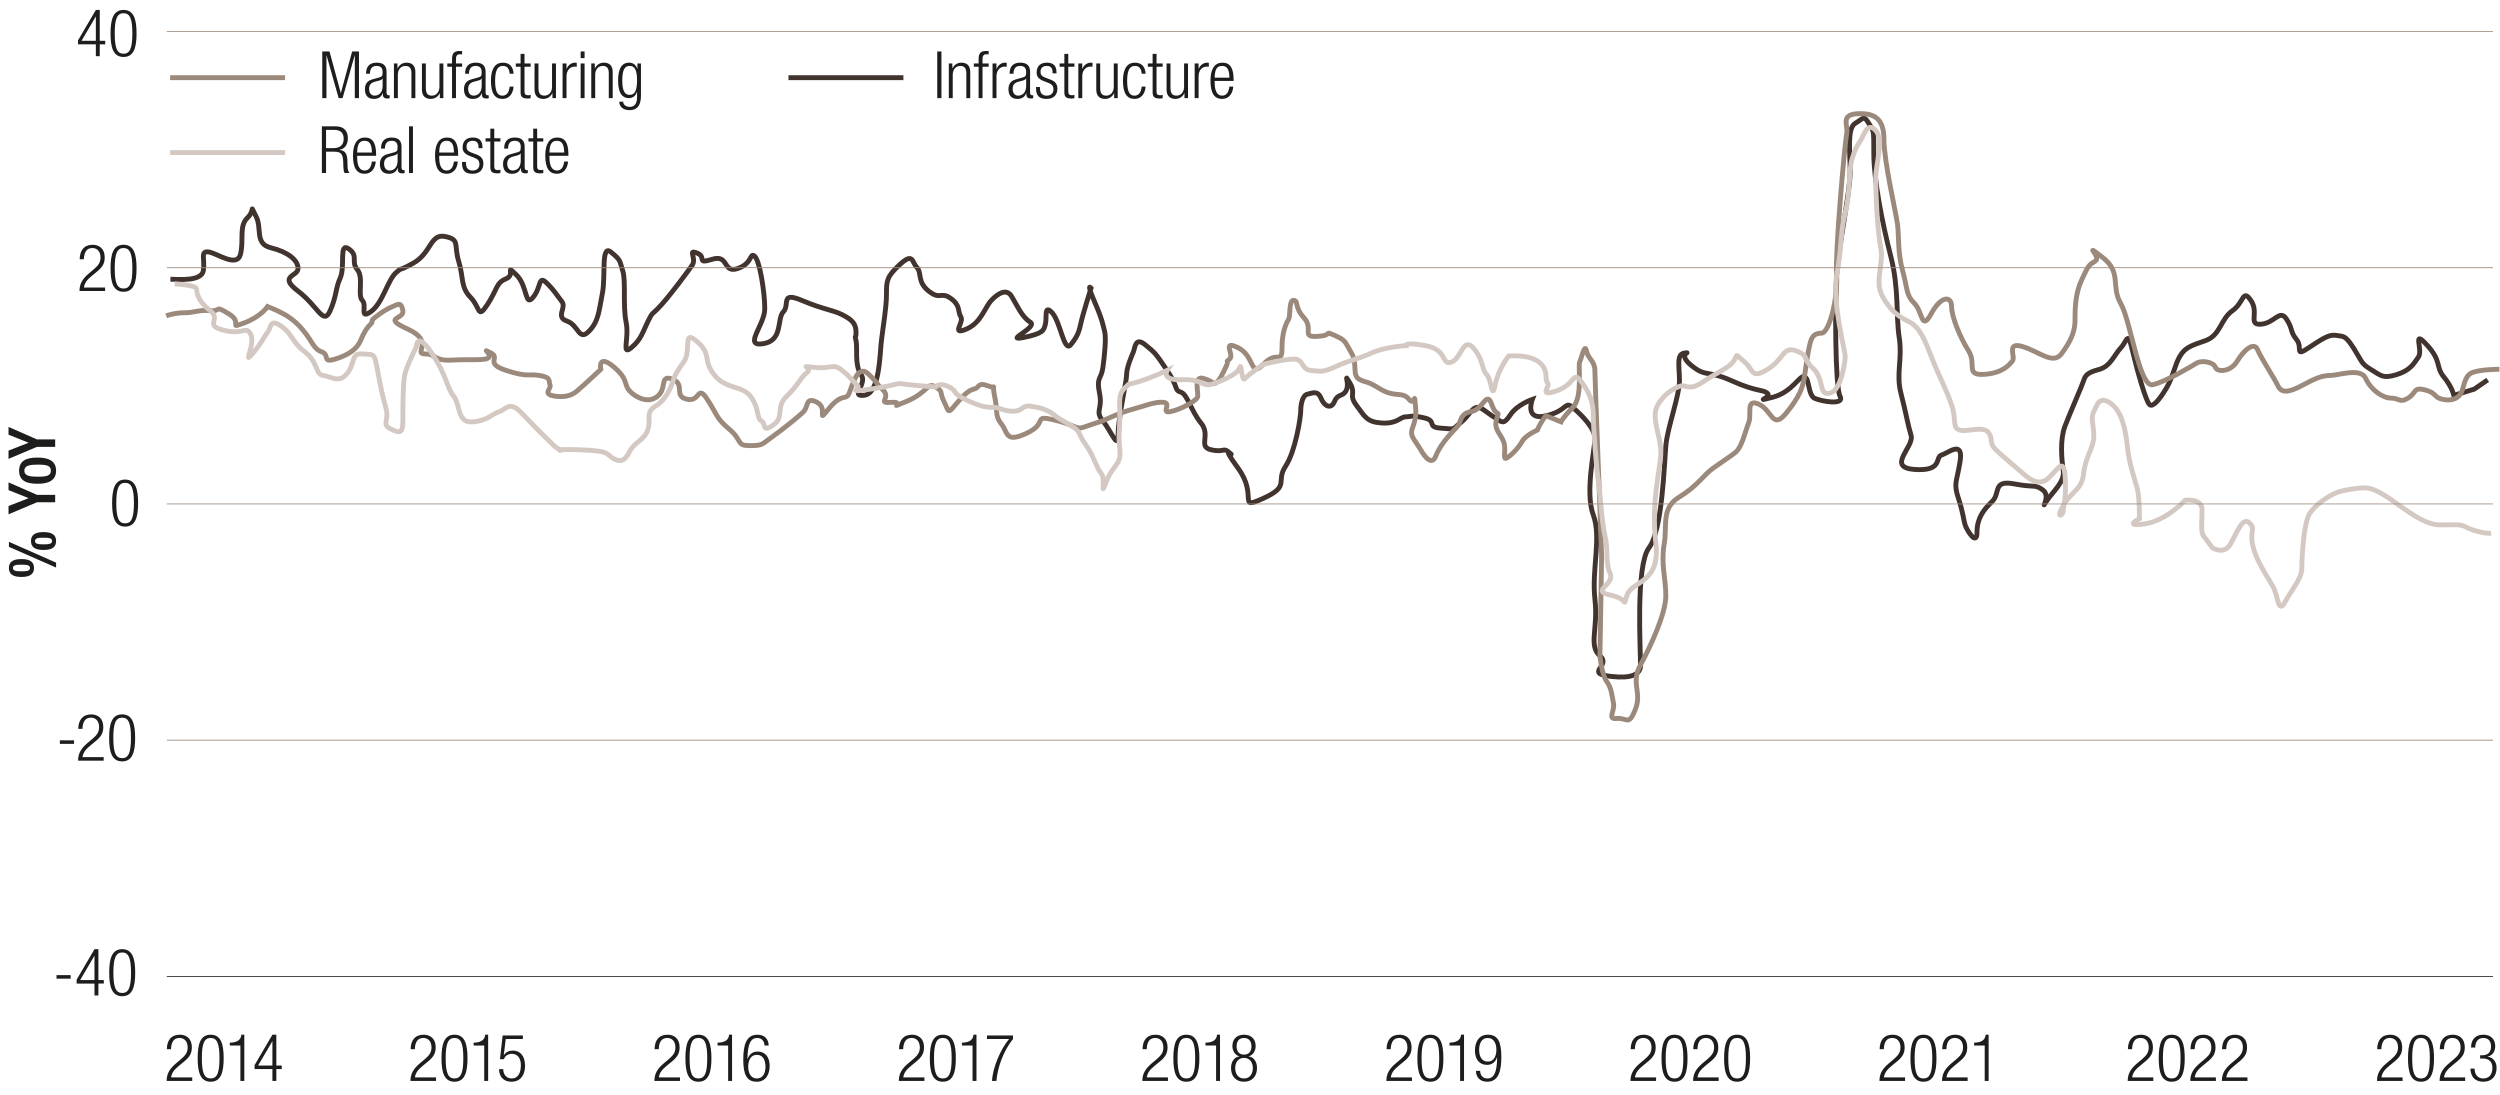 <svg xmlns="http://www.w3.org/2000/svg" id="Formated" viewBox="0 0 765.3 335.27"><defs><style>.cls-1{stroke:#9c8a7d;stroke-linejoin:round;stroke-width:.25px}.cls-1,.cls-3,.cls-4,.cls-5{fill:none}.cls-3{stroke:#41332e}.cls-3,.cls-4,.cls-5{stroke-miterlimit:10;stroke-width:1.5px}.cls-4{stroke:#d4c9c2}.cls-6{fill:#1d1d1b;stroke-width:0}.cls-5{stroke:#9b897c}</style></defs><g><path d="m2.73 165.86 14.44 6.38v1.5L2.73 167.4v-1.54Zm3.84 5.28c2.98 0 3.84 1.16 3.84 2.74s-.86 2.74-3.84 2.74-3.84-1.16-3.84-2.74.86-2.74 3.84-2.74Zm0 3.76c1.86 0 2.6-.2 2.6-1.02s-.74-1.02-2.6-1.02-2.6.2-2.6 1.02.74 1.02 2.6 1.02Zm6.76-12.02c2.98 0 3.84 1.16 3.84 2.74s-.86 2.74-3.84 2.74-3.84-1.16-3.84-2.74.86-2.74 3.84-2.74Zm0 3.76c1.86 0 2.6-.2 2.6-1.02s-.74-1.02-2.6-1.02-2.6.2-2.6 1.02.74 1.02 2.6 1.02ZM11.31 153.76l-8.7 3.68v-2.54l6.16-2.4-6.16-2.46v-2.38l8.7 3.82h5.58v2.28h-5.58ZM5.85 144.09c0-3.14 2.32-4.02 5.66-4.02s5.66 1.02 5.66 4.02-2.32 4-5.66 4-5.66-.88-5.66-4Zm9.72 0c0-1.58-1.32-1.86-4.06-1.86-2.38 0-4.06.28-4.06 1.86s1.68 1.84 4.06 1.84c2.74 0 4.06-.28 4.06-1.84ZM11.31 136.79l-8.7 3.68v-2.54l6.16-2.4-6.16-2.46v-2.38l8.7 3.82h5.58v2.28h-5.58Z" class="cls-6"/></g><g><path d="M286.91 15.76h1.28v14.28h-1.28V15.76ZM290.45 19.42h1.08v1.48h.04c.6-1.18 1.64-1.72 2.72-1.72 1.62 0 2.72.84 2.72 2.84v8.02h-1.2v-7.68c0-1.46-.6-2.18-1.82-2.18-1.4 0-2.34 1.08-2.34 2.72v7.14h-1.2V19.42ZM299.57 20.42h-1.46v-1h1.46v-1.26c0-1.46.3-2.56 2.32-2.56.36 0 .54.02.76.06v1c-.18-.04-.36-.06-.58-.06-.88 0-1.3.34-1.3 1.56v1.26h1.88v1h-1.88v9.62h-1.2v-9.62ZM303.84 19.42h1.2v1.66h.04c.46-1.18 1.44-1.9 2.68-1.9.14 0 .28.02.42.06v1.2c-.2-.04-.4-.06-.58-.06-1.32 0-2.56.96-2.56 3.02v6.64h-1.2V19.42ZM309.05 22.58c0-2.18 1.04-3.4 3.28-3.4s3 1.14 3 2.82v6.28c0 .6.2.88.62.88h.34v.88c-.22.08-.4.12-.56.12-.94 0-1.54-.22-1.54-1.32v-.36h-.04c-.48 1.4-1.56 1.8-2.74 1.8-1.86 0-2.7-1.16-2.7-3 0-1.4.64-2.52 2.14-2.94l2.26-.64c.84-.24 1.02-.44 1.02-1.68 0-1.36-.76-1.84-1.84-1.84-1.42 0-2.04.86-2.04 2.4h-1.2Zm5.08 1.46h-.04c-.12.36-.8.58-1.28.7l-1 .26c-1.2.32-1.82.94-1.82 2.2s.64 2.08 1.68 2.08c1.46 0 2.46-1.1 2.46-3v-2.24ZM319.37 24.76c-1.5-.58-2.04-1.46-2.04-2.52 0-2.18 1.36-3.06 3.16-3.06 2 0 2.92 1.02 2.92 2.96v.3h-1.2v-.3c0-1.38-.64-1.96-1.74-1.96-1.4 0-1.94.74-1.94 1.8 0 .74.24 1.32 1.44 1.78l1.74.66c1.44.54 1.98 1.54 1.98 2.7 0 1.82-1.04 3.16-3.28 3.16s-3.26-.9-3.26-3.3v-.34h1.2v.28c0 1.56.68 2.36 2.04 2.36 1.28 0 2.1-.72 2.1-1.9 0-.94-.38-1.54-1.44-1.96l-1.68-.66ZM325.82 20.42h-1.46v-1h1.46v-2.94h1.2v2.94h1.88v1h-1.88v7.62c0 .84.36 1.12 1.14 1.12.24 0 .48-.04.74-.12v1c-.14.08-.44.12-.84.12-1.62 0-2.24-.44-2.24-1.86v-7.88ZM330.1 19.42h1.2v1.66h.04c.46-1.18 1.44-1.9 2.68-1.9.14 0 .28.02.42.06v1.2c-.2-.04-.4-.06-.58-.06-1.32 0-2.56.96-2.56 3.02v6.64h-1.2V19.42ZM335.59 19.42h1.2v7.48c0 1.72.58 2.38 1.84 2.38 1.36 0 2.32-1.08 2.32-2.72v-7.14h1.2v10.62h-1.08v-1.48h-.04c-.6 1.18-1.64 1.72-2.72 1.72-1.62 0-2.72-.84-2.72-2.84v-8.02ZM350.7 26.52c-.18 2.26-1.42 3.76-3.38 3.76-2.24 0-3.56-1.56-3.56-5.56 0-3.68 1.32-5.54 3.66-5.54 2 0 3.16 1.22 3.28 3.4h-1.2c-.14-1.66-.8-2.4-2.08-2.4s-2.38.8-2.38 4.56c0 4 1.14 4.54 2.26 4.54 1.22 0 2-.9 2.2-2.76h1.2ZM352.84 20.42h-1.46v-1h1.46v-2.94h1.2v2.94h1.88v1h-1.88v7.62c0 .84.36 1.12 1.14 1.12.24 0 .48-.04.74-.12v1c-.14.08-.44.12-.84.12-1.62 0-2.24-.44-2.24-1.86v-7.88ZM357.11 19.42h1.2v7.48c0 1.72.58 2.38 1.84 2.38 1.36 0 2.32-1.08 2.32-2.72v-7.14h1.2v10.62h-1.08v-1.48h-.04c-.6 1.18-1.64 1.72-2.72 1.72-1.62 0-2.72-.84-2.72-2.84v-8.02ZM365.71 19.42h1.2v1.66h.04c.46-1.18 1.44-1.9 2.68-1.9.14 0 .28.02.42.06v1.2c-.2-.04-.4-.06-.58-.06-1.32 0-2.56.96-2.56 3.02v6.64h-1.2V19.42ZM377.53 26.52c-.18 2.26-1.42 3.76-3.42 3.76-2.24 0-3.56-1.56-3.56-5.56 0-3.68 1.32-5.54 3.66-5.54s3.42 1.62 3.42 5.16v.44h-5.8v.5c0 3.06 1.08 4 2.26 4 1.26 0 2.04-.9 2.24-2.76h1.2Zm-1.18-2.74c-.04-2.64-.78-3.6-2.26-3.6s-2.22.96-2.26 3.6h4.52Z" class="cls-6"/></g><g><path d="M51.07 321.18c.04-2.74 1.34-4.44 4-4.44 1.92 0 3.66 1.14 3.66 3.84 0 1.72-.52 2.86-2.34 4.36l-1.54 1.26c-1.48 1.22-2.26 2.14-2.48 3.62h6.48v1.08h-7.84c0-2.34 1.06-3.86 2.96-5.46l1.52-1.28c1.42-1.2 1.96-2.16 1.96-3.52 0-1.88-1.04-2.9-2.5-2.9-1.62 0-2.52 1.08-2.6 3.44h-1.28ZM64.49 316.74c3.22 0 3.98 3.02 3.98 7.2s-.76 7.2-3.98 7.2-3.98-3.02-3.98-7.2.76-7.2 3.98-7.2Zm0 13.4c1.94 0 2.7-1.66 2.7-6.2s-.76-6.2-2.7-6.2-2.7 1.66-2.7 6.2.76 6.2 2.7 6.2ZM73.59 320.06h-3.24v-.88c2.38-.02 3.44-.96 3.52-2.44h.92v14.16h-1.2v-10.84ZM83.39 327.26h-5.46v-1.2l5.46-9.32h1.2v9.44h1.66v1.08h-1.66v3.64h-1.2v-3.64Zm0-1.08v-7.4h-.04l-4.34 7.4h4.38Z" class="cls-6"/></g><g><path d="M125.71 321.18c.04-2.74 1.34-4.44 4-4.44 1.92 0 3.66 1.14 3.66 3.84 0 1.72-.52 2.86-2.34 4.36l-1.54 1.26c-1.48 1.22-2.26 2.14-2.48 3.62h6.48v1.08h-7.84c0-2.34 1.06-3.86 2.96-5.46l1.52-1.28c1.42-1.2 1.96-2.16 1.96-3.52 0-1.88-1.04-2.9-2.5-2.9-1.62 0-2.52 1.08-2.6 3.44h-1.28ZM139.13 316.74c3.22 0 3.98 3.02 3.98 7.2s-.76 7.2-3.98 7.2-3.98-3.02-3.98-7.2.76-7.2 3.98-7.2Zm0 13.4c1.94 0 2.7-1.66 2.7-6.2s-.76-6.2-2.7-6.2-2.7 1.66-2.7 6.2.76 6.2 2.7 6.2ZM148.23 320.06h-3.24v-.88c2.38-.02 3.44-.96 3.52-2.44h.92v14.16h-1.2v-10.84ZM160.07 316.98v1.08h-5.24l-.62 4.94.04.04c.54-1.04 1.7-1.44 2.74-1.44 2.18 0 3.74 1.54 3.74 4.68 0 2.84-1.42 4.86-4.2 4.86-2.2 0-3.76-1.38-3.76-3.86h1.28c0 1.6.92 2.86 2.62 2.86s2.78-1.4 2.78-4.06c0-1.96-.86-3.48-2.76-3.48-1.06 0-2.04.5-2.44 1.64h-1.2l.82-7.26h6.2Z" class="cls-6"/></g><g><path d="M200.38 321.18c.04-2.74 1.34-4.44 4-4.44 1.92 0 3.66 1.14 3.66 3.84 0 1.72-.52 2.86-2.34 4.36l-1.54 1.26c-1.48 1.22-2.26 2.14-2.48 3.62h6.48v1.08h-7.84c0-2.34 1.06-3.86 2.96-5.46l1.52-1.28c1.42-1.2 1.96-2.16 1.96-3.52 0-1.88-1.04-2.9-2.5-2.9-1.62 0-2.52 1.08-2.6 3.44h-1.28ZM213.8 316.74c3.22 0 3.98 3.02 3.98 7.2s-.76 7.2-3.98 7.2-3.98-3.02-3.98-7.2.76-7.2 3.98-7.2Zm0 13.4c1.94 0 2.7-1.66 2.7-6.2s-.76-6.2-2.7-6.2-2.7 1.66-2.7 6.2.76 6.2 2.7 6.2ZM222.9 320.06h-3.24v-.88c2.38-.02 3.44-.96 3.52-2.44h.92v14.16h-1.2v-10.84ZM234.03 320.06c-.06-1.38-.84-2.32-2.24-2.32-1.96 0-2.92 1.76-2.98 6.44l.04.04c.46-1.46 1.54-2.32 3.04-2.32 2.46 0 3.72 1.8 3.72 4.4s-1.22 4.84-3.94 4.84c-3.2 0-4.14-2.36-4.14-6.82s.92-7.58 4.32-7.58c2.24 0 3.42 1.38 3.46 3.32h-1.28Zm-2.34 10.08c1.96 0 2.64-1.8 2.64-3.62s-.68-3.62-2.64-3.62-2.64 1.8-2.64 3.62.7 3.62 2.64 3.62Z" class="cls-6"/></g><g><path d="M275.2 321.18c.04-2.74 1.34-4.44 4-4.44 1.92 0 3.66 1.14 3.66 3.84 0 1.72-.52 2.86-2.34 4.36l-1.54 1.26c-1.48 1.22-2.26 2.14-2.48 3.62h6.48v1.08h-7.84c0-2.34 1.06-3.86 2.96-5.46l1.52-1.28c1.42-1.2 1.96-2.16 1.96-3.52 0-1.88-1.04-2.9-2.5-2.9-1.62 0-2.52 1.08-2.6 3.44h-1.28ZM288.62 316.74c3.22 0 3.98 3.02 3.98 7.2s-.76 7.2-3.98 7.2-3.98-3.02-3.98-7.2.76-7.2 3.98-7.2Zm0 13.4c1.94 0 2.7-1.66 2.7-6.2s-.76-6.2-2.7-6.2-2.7 1.66-2.7 6.2.76 6.2 2.7 6.2ZM297.72 320.06h-3.24v-.88c2.38-.02 3.44-.96 3.52-2.44h.92v14.16h-1.2v-10.84ZM302.14 316.98h7.96v1.08c-3.04 3.74-4.78 9-5.08 12.84h-1.36c.22-3.9 2.44-9.46 5.24-12.84h-6.76v-1.08Z" class="cls-6"/></g><g><path d="M349.75 321.18c.04-2.74 1.34-4.44 4-4.44 1.92 0 3.66 1.14 3.66 3.84 0 1.72-.52 2.86-2.34 4.36l-1.54 1.26c-1.48 1.22-2.26 2.14-2.48 3.62h6.48v1.08h-7.84c0-2.34 1.06-3.86 2.96-5.46l1.52-1.28c1.42-1.2 1.96-2.16 1.96-3.52 0-1.88-1.04-2.9-2.5-2.9-1.62 0-2.52 1.08-2.6 3.44h-1.28ZM363.17 316.74c3.22 0 3.98 3.02 3.98 7.2s-.76 7.2-3.98 7.2-3.98-3.02-3.98-7.2.76-7.2 3.98-7.2Zm0 13.4c1.94 0 2.7-1.66 2.7-6.2s-.76-6.2-2.7-6.2-2.7 1.66-2.7 6.2.76 6.2 2.7 6.2ZM372.27 320.06h-3.24v-.88c2.38-.02 3.44-.96 3.52-2.44h.92v14.16h-1.2v-10.84ZM379.4 323.4v-.04c-1.4-.36-2.14-1.78-2.14-3.12 0-2.32 1.5-3.5 3.56-3.5s3.56 1.18 3.56 3.5c0 1.34-.72 2.76-2.14 3.12v.04c1.74.18 2.56 1.84 2.56 3.5 0 2.68-1.6 4.24-3.98 4.24s-3.98-1.56-3.98-4.24c0-1.66.82-3.32 2.56-3.5Zm1.42 6.74c1.8 0 2.7-1.44 2.7-3.14s-.9-3.16-2.7-3.16-2.7 1.44-2.7 3.16.9 3.14 2.7 3.14Zm0-7.3c1.54 0 2.28-1.04 2.28-2.54s-.74-2.56-2.28-2.56-2.28 1.04-2.28 2.56.76 2.54 2.28 2.54Z" class="cls-6"/></g><g><path d="M424.45 321.18c.04-2.74 1.34-4.44 4-4.44 1.92 0 3.66 1.14 3.66 3.84 0 1.72-.52 2.86-2.34 4.36l-1.54 1.26c-1.48 1.22-2.26 2.14-2.48 3.62h6.48v1.08h-7.84c0-2.34 1.06-3.86 2.96-5.46l1.52-1.28c1.42-1.2 1.96-2.16 1.96-3.52 0-1.88-1.04-2.9-2.5-2.9-1.62 0-2.52 1.08-2.6 3.44h-1.28ZM437.87 316.74c3.22 0 3.98 3.02 3.98 7.2s-.76 7.2-3.98 7.2-3.98-3.02-3.98-7.2.76-7.2 3.98-7.2Zm0 13.4c1.94 0 2.7-1.66 2.7-6.2s-.76-6.2-2.7-6.2-2.7 1.66-2.7 6.2.76 6.2 2.7 6.2ZM446.97 320.06h-3.24v-.88c2.38-.02 3.44-.96 3.52-2.44h.92v14.16h-1.2v-10.84ZM453.09 327.82c.06 1.38.84 2.32 2.24 2.32 1.96 0 2.92-1.76 2.98-6.44l-.04-.04c-.46 1.46-1.54 2.32-3.04 2.32-2.46 0-3.72-1.8-3.72-4.4s1.22-4.84 3.94-4.84c3.2 0 4.14 2.36 4.14 6.82s-.92 7.58-4.32 7.58c-2.24 0-3.42-1.38-3.46-3.32h1.28Zm2.34-2.84c1.94 0 2.64-1.8 2.64-3.62s-.7-3.62-2.64-3.62-2.64 1.8-2.64 3.62.68 3.62 2.64 3.62Z" class="cls-6"/></g><g><path d="M499.18 321.18c.04-2.74 1.34-4.44 4-4.44 1.92 0 3.66 1.14 3.66 3.84 0 1.72-.52 2.86-2.34 4.36l-1.54 1.26c-1.48 1.22-2.26 2.14-2.48 3.62h6.48v1.08h-7.84c0-2.34 1.06-3.86 2.96-5.46l1.52-1.28c1.42-1.2 1.96-2.16 1.96-3.52 0-1.88-1.04-2.9-2.5-2.9-1.62 0-2.52 1.08-2.6 3.44h-1.28ZM512.6 316.74c3.22 0 3.98 3.02 3.98 7.2s-.76 7.2-3.98 7.2-3.98-3.02-3.98-7.2.76-7.2 3.98-7.2Zm0 13.4c1.94 0 2.7-1.66 2.7-6.2s-.76-6.2-2.7-6.2-2.7 1.66-2.7 6.2.76 6.2 2.7 6.2ZM518.34 321.18c.04-2.74 1.34-4.44 4-4.44 1.92 0 3.66 1.14 3.66 3.84 0 1.72-.52 2.86-2.34 4.36l-1.54 1.26c-1.48 1.22-2.26 2.14-2.48 3.62h6.48v1.08h-7.84c0-2.34 1.06-3.86 2.96-5.46l1.52-1.28c1.42-1.2 1.96-2.16 1.96-3.52 0-1.88-1.04-2.9-2.5-2.9-1.62 0-2.52 1.08-2.6 3.44h-1.28ZM531.76 316.74c3.22 0 3.98 3.02 3.98 7.2s-.76 7.2-3.98 7.2-3.98-3.02-3.98-7.2.76-7.2 3.98-7.2Zm0 13.4c1.94 0 2.7-1.66 2.7-6.2s-.76-6.2-2.7-6.2-2.7 1.66-2.7 6.2.76 6.2 2.7 6.2Z" class="cls-6"/></g><g><path d="M575.39 321.18c.04-2.74 1.34-4.44 4-4.44 1.92 0 3.66 1.14 3.66 3.84 0 1.72-.52 2.86-2.34 4.36l-1.54 1.26c-1.48 1.22-2.26 2.14-2.48 3.62h6.48v1.08h-7.84c0-2.34 1.06-3.86 2.96-5.46l1.52-1.28c1.42-1.2 1.96-2.16 1.96-3.52 0-1.88-1.04-2.9-2.5-2.9-1.62 0-2.52 1.08-2.6 3.44h-1.28ZM588.81 316.74c3.22 0 3.98 3.02 3.98 7.2s-.76 7.2-3.98 7.2-3.98-3.02-3.98-7.2.76-7.2 3.98-7.2Zm0 13.4c1.94 0 2.7-1.66 2.7-6.2s-.76-6.2-2.7-6.2-2.7 1.66-2.7 6.2.76 6.2 2.7 6.2ZM594.55 321.18c.04-2.74 1.34-4.44 4-4.44 1.92 0 3.66 1.14 3.66 3.84 0 1.72-.52 2.86-2.34 4.36l-1.54 1.26c-1.48 1.22-2.26 2.14-2.48 3.62h6.48v1.08h-7.84c0-2.34 1.06-3.86 2.96-5.46l1.52-1.28c1.42-1.2 1.96-2.16 1.96-3.52 0-1.88-1.04-2.9-2.5-2.9-1.62 0-2.52 1.08-2.6 3.44h-1.28ZM607.56 320.06h-3.24v-.88c2.38-.02 3.44-.96 3.52-2.44h.92v14.16h-1.2v-10.84Z" class="cls-6"/></g><g><path d="M651.39 321.18c.04-2.74 1.34-4.44 4-4.44 1.92 0 3.66 1.14 3.66 3.84 0 1.72-.52 2.86-2.34 4.36l-1.54 1.26c-1.48 1.22-2.26 2.14-2.48 3.62h6.48v1.08h-7.84c0-2.34 1.06-3.86 2.96-5.46l1.52-1.28c1.42-1.2 1.96-2.16 1.96-3.52 0-1.88-1.04-2.9-2.5-2.9-1.62 0-2.52 1.08-2.6 3.44h-1.28ZM664.81 316.74c3.22 0 3.98 3.02 3.98 7.2s-.76 7.2-3.98 7.2-3.98-3.02-3.98-7.2.76-7.2 3.98-7.2Zm0 13.4c1.94 0 2.7-1.66 2.7-6.2s-.76-6.2-2.7-6.2-2.7 1.66-2.7 6.2.76 6.2 2.7 6.2ZM670.55 321.18c.04-2.74 1.34-4.44 4-4.44 1.92 0 3.66 1.14 3.66 3.84 0 1.72-.52 2.86-2.34 4.36l-1.54 1.26c-1.48 1.22-2.26 2.14-2.48 3.62h6.48v1.08h-7.84c0-2.34 1.06-3.86 2.96-5.46l1.52-1.28c1.42-1.2 1.96-2.16 1.96-3.52 0-1.88-1.04-2.9-2.5-2.9-1.62 0-2.52 1.08-2.6 3.44h-1.28ZM680.21 321.18c.04-2.74 1.34-4.44 4-4.44 1.92 0 3.66 1.14 3.66 3.84 0 1.72-.52 2.86-2.34 4.36l-1.54 1.26c-1.48 1.22-2.26 2.14-2.48 3.62h6.48v1.08h-7.84c0-2.34 1.06-3.86 2.96-5.46l1.52-1.28c1.42-1.2 1.96-2.16 1.96-3.52 0-1.88-1.04-2.9-2.5-2.9-1.62 0-2.52 1.08-2.6 3.44h-1.28Z" class="cls-6"/></g><g><path d="M727.7 321.18c.04-2.74 1.34-4.44 4-4.44 1.92 0 3.66 1.14 3.66 3.84 0 1.72-.52 2.86-2.34 4.36l-1.54 1.26c-1.48 1.22-2.26 2.14-2.48 3.62h6.48v1.08h-7.84c0-2.34 1.06-3.86 2.96-5.46l1.52-1.28c1.42-1.2 1.96-2.16 1.96-3.52 0-1.88-1.04-2.9-2.5-2.9-1.62 0-2.52 1.08-2.6 3.44h-1.28ZM741.12 316.74c3.22 0 3.98 3.02 3.98 7.2s-.76 7.2-3.98 7.2-3.98-3.02-3.98-7.2.76-7.2 3.98-7.2Zm0 13.4c1.94 0 2.7-1.66 2.7-6.2s-.76-6.2-2.7-6.2-2.7 1.66-2.7 6.2.76 6.2 2.7 6.2ZM746.86 321.18c.04-2.74 1.34-4.44 4-4.44 1.92 0 3.66 1.14 3.66 3.84 0 1.72-.52 2.86-2.34 4.36l-1.54 1.26c-1.48 1.22-2.26 2.14-2.48 3.62h6.48v1.08h-7.84c0-2.34 1.06-3.86 2.96-5.46l1.52-1.28c1.42-1.2 1.96-2.16 1.96-3.52 0-1.88-1.04-2.9-2.5-2.9-1.62 0-2.52 1.08-2.6 3.44h-1.28ZM759.22 323.04h.66c1.7 0 2.68-.96 2.68-2.64s-.8-2.66-2.34-2.66c-1.42 0-2.48.92-2.5 2.92h-1.28c0-2.36 1.28-3.92 3.78-3.92 2.18 0 3.62 1.32 3.62 3.5 0 1.56-.74 2.82-2.28 3.2v.04c1.68.24 2.7 1.62 2.7 3.36 0 2.56-1.4 4.3-4.06 4.3-2.44 0-3.86-1.38-3.96-4.02h1.28c0 1.66.86 3.02 2.68 3.02 1.44 0 2.78-.88 2.78-3.26 0-1.84-1.1-2.84-2.82-2.84h-.94v-1Z" class="cls-6"/></g><g><g><path d="M29.34 13.57h-5.46v-1.2l5.46-9.32h1.2v9.44h1.66v1.08h-1.66v3.64h-1.2v-3.64Zm0-1.08v-7.4h-.04l-4.34 7.4h4.38ZM37.82 3.04c3.22 0 3.98 3.02 3.98 7.2s-.76 7.2-3.98 7.2-3.98-3.02-3.98-7.2.76-7.2 3.98-7.2Zm0 13.41c1.94 0 2.7-1.66 2.7-6.2s-.76-6.2-2.7-6.2-2.7 1.66-2.7 6.2.76 6.2 2.7 6.2Z" class="cls-6"/></g><g><path d="M24.39 79.37c.04-2.74 1.34-4.44 4-4.44 1.92 0 3.66 1.14 3.66 3.84 0 1.72-.52 2.86-2.34 4.36l-1.54 1.26c-1.48 1.22-2.26 2.14-2.48 3.62h6.48v1.08h-7.84c0-2.34 1.06-3.86 2.96-5.46l1.52-1.28c1.42-1.2 1.96-2.16 1.96-3.52 0-1.88-1.04-2.9-2.5-2.9-1.62 0-2.52 1.08-2.6 3.44h-1.28ZM37.82 74.92c3.22 0 3.98 3.02 3.98 7.2s-.76 7.2-3.98 7.2-3.98-3.02-3.98-7.2.76-7.2 3.98-7.2Zm0 13.41c1.94 0 2.7-1.66 2.7-6.2s-.76-6.2-2.7-6.2-2.7 1.66-2.7 6.2.76 6.2 2.7 6.2Z" class="cls-6"/></g><path d="M38.3 146.8c3.22 0 3.98 3.02 3.98 7.2s-.76 7.2-3.98 7.2-3.98-3.02-3.98-7.2.76-7.2 3.98-7.2Zm0 13.41c1.94 0 2.7-1.66 2.7-6.2s-.76-6.2-2.7-6.2-2.7 1.66-2.7 6.2.76 6.2 2.7 6.2Z" class="cls-6"/><g><path d="M22.67 226.63v1.08h-4.34v-1.08h4.34ZM23.96 223.13c.04-2.74 1.34-4.44 4-4.44 1.92 0 3.66 1.14 3.66 3.84 0 1.72-.52 2.86-2.34 4.36l-1.54 1.26c-1.48 1.22-2.26 2.14-2.48 3.62h6.48v1.08H23.9c0-2.34 1.06-3.86 2.96-5.46l1.52-1.28c1.42-1.2 1.96-2.16 1.96-3.52 0-1.88-1.04-2.9-2.5-2.9-1.62 0-2.52 1.08-2.6 3.44h-1.28ZM37.39 218.68c3.22 0 3.98 3.02 3.98 7.2s-.76 7.2-3.98 7.2-3.98-3.02-3.98-7.2.76-7.2 3.98-7.2Zm0 13.41c1.94 0 2.7-1.66 2.7-6.2s-.76-6.2-2.7-6.2-2.7 1.66-2.7 6.2.76 6.2 2.7 6.2Z" class="cls-6"/></g><g><path d="M21.64 298.5v1.08H17.3v-1.08h4.34ZM28.92 301.09h-5.46v-1.2l5.46-9.32h1.2v9.44h1.66v1.08h-1.66v3.64h-1.2v-3.64Zm0-1.08v-7.4h-.04l-4.34 7.4h4.38ZM37.41 290.56c3.22 0 3.98 3.02 3.98 7.2s-.76 7.2-3.98 7.2-3.98-3.02-3.98-7.2.76-7.2 3.98-7.2Zm0 13.41c1.94 0 2.7-1.66 2.7-6.2s-.76-6.2-2.7-6.2-2.7 1.66-2.7 6.2.76 6.2 2.7 6.2Z" class="cls-6"/></g></g><g><path d="M98.65 15.76h2.22l3.44 12.68h.04l3.44-12.68h2.1v14.28h-1.28V16.96h-.04l-3.7 13.08h-1.2l-3.7-13.08h-.04v13.08h-1.28V15.76ZM112.05 22.58c0-2.18 1.04-3.4 3.28-3.4s3 1.14 3 2.82v6.28c0 .6.2.88.62.88h.34v.88c-.22.08-.4.12-.56.12-.94 0-1.54-.22-1.54-1.32v-.36h-.04c-.48 1.4-1.56 1.8-2.74 1.8-1.86 0-2.7-1.16-2.7-3 0-1.4.64-2.52 2.14-2.94l2.26-.64c.84-.24 1.02-.44 1.02-1.68 0-1.36-.76-1.84-1.84-1.84-1.42 0-2.04.86-2.04 2.4h-1.2Zm5.08 1.46h-.04c-.12.36-.8.58-1.28.7l-1 .26c-1.2.32-1.82.94-1.82 2.2s.64 2.08 1.68 2.08c1.46 0 2.46-1.1 2.46-3v-2.24ZM120.59 19.42h1.08v1.48h.04c.6-1.18 1.64-1.72 2.72-1.72 1.62 0 2.72.84 2.72 2.84v8.02h-1.2v-7.68c0-1.46-.6-2.18-1.82-2.18-1.4 0-2.34 1.08-2.34 2.72v7.14h-1.2V19.42ZM129.16 19.42h1.2v7.48c0 1.72.58 2.38 1.84 2.38 1.36 0 2.32-1.08 2.32-2.72v-7.14h1.2v10.62h-1.08v-1.48h-.04c-.6 1.18-1.64 1.72-2.72 1.72-1.62 0-2.72-.84-2.72-2.84v-8.02ZM138.38 20.42h-1.46v-1h1.46v-1.26c0-1.46.3-2.56 2.32-2.56.36 0 .54.02.76.06v1c-.18-.04-.36-.06-.58-.06-.88 0-1.3.34-1.3 1.56v1.26h1.88v1h-1.88v9.62h-1.2v-9.62ZM142.37 22.58c0-2.18 1.04-3.4 3.28-3.4s3 1.14 3 2.82v6.28c0 .6.2.88.62.88h.34v.88c-.22.08-.4.12-.56.12-.94 0-1.54-.22-1.54-1.32v-.36h-.04c-.48 1.4-1.56 1.8-2.74 1.8-1.86 0-2.7-1.16-2.7-3 0-1.4.64-2.52 2.14-2.94l2.26-.64c.84-.24 1.02-.44 1.02-1.68 0-1.36-.76-1.84-1.84-1.84-1.42 0-2.04.86-2.04 2.4h-1.2Zm5.08 1.46h-.04c-.12.36-.8.58-1.28.7l-1 .26c-1.2.32-1.82.94-1.82 2.2s.64 2.08 1.68 2.08c1.46 0 2.46-1.1 2.46-3v-2.24ZM157.22 26.52c-.18 2.26-1.42 3.76-3.38 3.76-2.24 0-3.56-1.56-3.56-5.56 0-3.68 1.32-5.54 3.66-5.54 2 0 3.16 1.22 3.28 3.4h-1.2c-.14-1.66-.8-2.4-2.08-2.4s-2.38.8-2.38 4.56c0 4 1.14 4.54 2.26 4.54 1.22 0 2-.9 2.2-2.76h1.2ZM159.36 20.42h-1.46v-1h1.46v-2.94h1.2v2.94h1.88v1h-1.88v7.62c0 .84.36 1.12 1.14 1.12.24 0 .48-.04.74-.12v1c-.14.08-.44.12-.84.12-1.62 0-2.24-.44-2.24-1.86v-7.88ZM163.63 19.42h1.2v7.48c0 1.72.58 2.38 1.84 2.38 1.36 0 2.32-1.08 2.32-2.72v-7.14h1.2v10.62h-1.08v-1.48h-.04c-.6 1.18-1.64 1.72-2.72 1.72-1.62 0-2.72-.84-2.72-2.84v-8.02ZM172.22 19.42h1.2v1.66h.04c.46-1.18 1.44-1.9 2.68-1.9.14 0 .28.02.42.06v1.2c-.2-.04-.4-.06-.58-.06-1.32 0-2.56.96-2.56 3.02v6.64h-1.2V19.42ZM177.75 15.76h1.2v2.04h-1.2v-2.04Zm0 3.66h1.2v10.62h-1.2V19.42ZM181 19.42h1.08v1.48h.04c.6-1.18 1.64-1.72 2.72-1.72 1.62 0 2.72.84 2.72 2.84v8.02h-1.2v-7.68c0-1.46-.6-2.18-1.82-2.18-1.4 0-2.34 1.08-2.34 2.72v7.14H181V19.42ZM195.13 19.42h1.08v9.86c0 2.94-1.08 4.44-3.48 4.44-2.06 0-3.14-1.08-3.16-2.6h1.2c0 1 .94 1.6 2 1.6 1.46 0 2.24-1.02 2.24-2.9v-1.68h-.04c-.38 1.3-1.38 1.9-2.48 1.9-1.64 0-3.28-1.08-3.28-5.32 0-3.66 1.06-5.54 3.4-5.54 1.16 0 2.1.68 2.48 1.88h.04v-1.64Zm-2.38 9.62c1.42 0 2.26-1.04 2.26-4.44s-.84-4.42-2.26-4.42-2.26 1.04-2.26 4.42.84 4.44 2.26 4.44Z" class="cls-6"/></g><g><path d="M98.53 38.67h4.26c2.38 0 3.7 1.36 3.7 3.58 0 1.72-.68 3.26-2.58 3.62v.04c1.78.16 2.38 1.18 2.44 3.38l.04 1.56c.02.78.1 1.54.6 2.1h-1.5c-.3-.5-.36-1.24-.38-2l-.04-1.2c-.08-2.52-.54-3.32-2.84-3.32h-2.42v6.52h-1.28V38.67Zm1.28 6.68h2.2c2.02 0 3.2-.92 3.2-2.8 0-1.74-.74-2.8-3.06-2.8h-2.34v5.6ZM115.03 49.44c-.18 2.26-1.42 3.76-3.42 3.76-2.24 0-3.56-1.56-3.56-5.56 0-3.68 1.32-5.54 3.66-5.54s3.42 1.62 3.42 5.16v.44h-5.8v.5c0 3.06 1.08 4 2.26 4 1.26 0 2.04-.9 2.24-2.76h1.2Zm-1.18-2.74c-.04-2.64-.78-3.6-2.26-3.6s-2.22.96-2.26 3.6h4.52ZM116.63 45.5c0-2.18 1.04-3.4 3.28-3.4s3 1.14 3 2.82v6.28c0 .6.2.88.62.88h.34v.88c-.22.08-.4.12-.56.12-.94 0-1.54-.22-1.54-1.32v-.36h-.04c-.48 1.4-1.56 1.8-2.74 1.8-1.86 0-2.7-1.16-2.7-3 0-1.4.64-2.52 2.14-2.94l2.26-.64c.84-.24 1.02-.44 1.02-1.68 0-1.36-.76-1.84-1.84-1.84-1.42 0-2.04.86-2.04 2.4h-1.2Zm5.08 1.46h-.04c-.12.36-.8.58-1.28.7l-1 .26c-1.2.32-1.82.94-1.82 2.2s.64 2.08 1.68 2.08c1.46 0 2.46-1.1 2.46-3v-2.24ZM125.21 38.67h1.2v14.28h-1.2V38.67ZM140.15 49.44c-.18 2.26-1.42 3.76-3.42 3.76-2.24 0-3.56-1.56-3.56-5.56 0-3.68 1.32-5.54 3.66-5.54s3.42 1.62 3.42 5.16v.44h-5.8v.5c0 3.06 1.08 4 2.26 4 1.26 0 2.04-.9 2.24-2.76h1.2Zm-1.18-2.74c-.04-2.64-.78-3.6-2.26-3.6s-2.22.96-2.26 3.6h4.52ZM143.65 47.68c-1.5-.58-2.04-1.46-2.04-2.52 0-2.18 1.36-3.06 3.16-3.06 2 0 2.92 1.02 2.92 2.96v.3h-1.2v-.3c0-1.38-.64-1.96-1.74-1.96-1.4 0-1.94.74-1.94 1.8 0 .74.24 1.32 1.44 1.78l1.74.66c1.44.54 1.98 1.54 1.98 2.7 0 1.82-1.04 3.16-3.28 3.16s-3.26-.9-3.26-3.3v-.34h1.2v.28c0 1.56.68 2.36 2.04 2.36 1.28 0 2.1-.72 2.1-1.9 0-.94-.38-1.54-1.44-1.96l-1.68-.66ZM150.1 43.33h-1.46v-1h1.46v-2.94h1.2v2.94h1.88v1h-1.88v7.62c0 .84.36 1.12 1.14 1.12.24 0 .48-.04.74-.12v1c-.14.08-.44.12-.84.12-1.62 0-2.24-.44-2.24-1.86v-7.88ZM154.33 45.5c0-2.18 1.04-3.4 3.28-3.4s3 1.14 3 2.82v6.28c0 .6.2.88.62.88h.34v.88c-.22.08-.4.12-.56.12-.94 0-1.54-.22-1.54-1.32v-.36h-.04c-.48 1.4-1.56 1.8-2.74 1.8-1.86 0-2.7-1.16-2.7-3 0-1.4.64-2.52 2.14-2.94l2.26-.64c.84-.24 1.02-.44 1.02-1.68 0-1.36-.76-1.84-1.84-1.84-1.42 0-2.04.86-2.04 2.4h-1.2Zm5.08 1.46h-.04c-.12.36-.8.58-1.28.7l-1 .26c-1.2.32-1.82.94-1.82 2.2s.64 2.08 1.68 2.08c1.46 0 2.46-1.1 2.46-3v-2.24ZM163.23 43.33h-1.46v-1h1.46v-2.94h1.2v2.94h1.88v1h-1.88v7.62c0 .84.36 1.12 1.14 1.12.24 0 .48-.04.74-.12v1c-.14.08-.44.12-.84.12-1.62 0-2.24-.44-2.24-1.86v-7.88ZM173.9 49.44c-.18 2.26-1.42 3.76-3.42 3.76-2.24 0-3.56-1.56-3.56-5.56 0-3.68 1.32-5.54 3.66-5.54s3.42 1.62 3.42 5.16v.44h-5.8v.5c0 3.06 1.08 4 2.26 4 1.26 0 2.04-.9 2.24-2.76h1.2Zm-1.18-2.74c-.04-2.64-.78-3.6-2.26-3.6s-2.22.96-2.26 3.6h4.52Z" class="cls-6"/></g><path d="M241.36 23.78h35.19" class="cls-3"/><path d="M52.08 23.78h35.19" class="cls-5"/><path d="M52.08 46.7h35.19" class="cls-4"/><g><g><path d="M52.17 85.48c2.33 0 9.57.79 10.09-2.68s-1.04-5.99 1.55-5.68c2.59.32 8.8 5.05 9.83.63 1.04-4.41-.52-8.51 2.07-11.04 2.59-2.52.52-4.41 2.59-.63 2.07 3.78-.52 8.51 4.66 9.78 5.18 1.26 8.28 3.78 8.28 6.31s-6.21 2.21 0 6.94 7.76 10.72 9.83 5.99c2.07-4.73 1.55-6.62 3.11-10.09 1.55-3.47-.52-11.04 2.59-8.83s.52 3.78 2.59 6.31c2.07 2.52 0 7.88 1.55 9.46 1.55 1.58-1.04 5.99 2.59 3.47s5.18-9.78 7.76-11.98-.52.32 5.18-2.84c5.69-3.15 5.18-9.15 9.83-8.2s2.59 2.52 4.14 7.57c1.55 5.05.52 7.88 3.62 11.04s2.07 6.94 5.18 2.21 2.59-6.62 5.69-7.88c3.11-1.26-.52-4.73 3.11-1.26 3.62 3.47 2.59 10.09 5.18 6.94 2.59-3.15 1.55-6.94 4.14-4.41s3.11 3.78 4.66 5.68-2.07 4.73 1.55 5.99c3.62 1.26 3.62 6.31 6.73 3.15s3.11-6.62 4.14-11.67c1.04-5.05-.52-15.14 2.59-12.61s2.59 2.52 3.62 5.68 0 10.72 1.04 15.77-1.55 10.41 1.55 7.88 3.62-5.05 5.18-8.2 1.04-1.58 4.14-5.05c3.11-3.47 7.76-9.78 9.32-11.98s-1.55-5.05 1.55-3.78-.52 3.47 4.66 1.89 3.11 4.41 7.76 2.84c4.66-1.58 3.62-5.05 5.18-3.78s3.11 11.04 3.11 16.08-6.73 11.67-.52 10.72c6.21-.95 4.14-7.57 6.21-9.78s-1.04-6.31 5.69-3.47c6.73 2.84 9.32 2.84 12.42 4.41 3.11 1.58 4.14 2.84 4.14 5.36s-.52.32 0 2.52c.52 2.21-.52 7.57 1.55 10.41 2.07 2.84-3.62 6.94 1.04 6.31 4.66-.63 4.66-12.3 5.18-16.71s1.55-10.09 1.55-14.19 0-5.36 4.14-9.15 3.62-.63 5.18.95c1.55 1.58 0 4.41 3.62 7.25s3.62 0 6.73 2.21 2.07 4.1 3.11 5.68-3.11 5.68 1.55 3.78 5.69-6.62 7.76-8.83 4.66-3.78 6.21-1.26c1.55 2.52 3.11 6.31 5.69 7.88s-8.28 5.99-2.07 4.73c6.21-1.26 6.21-2.21 6.73-4.1.52-1.89-.52-6.31 2.07-3.47 2.59 2.84 3.62 12.3 5.69 9.78 2.07-2.52 2.59-4.1 3.11-6.62.52-2.52 3.11-10.72 3.11-10.72s-1.55-1.89 1.04 4.1c2.59 5.99 2.59 7.25 3.11 9.15s0 7.25-.52 11.04c-.52 3.78-2.07 2.84-1.04 7.88 1.04 5.05-1.55 5.36 1.04 8.51 2.59 3.15 4.66 9.15 4.66 4.1s2.59-16.08 2.59-18.29 1.55-5.68 2.07-6.94c.52-1.26.52-4.73 3.62-2.21s3.11 2.52 6.73 7.88c3.62 5.36 2.07 5.99 4.14 6.62s3.11 5.68 6.21 9.46c3.11 3.78-1.04 7.25 3.11 8.2 4.14.95 3.62-.95 5.69.95 2.07 1.89-3.62-3.78 2.59 4.73s-.52 12.93 7.76 9.15 3.62-5.05 6.73-9.78c3.11-4.73 4.66-15.14 4.66-17.03s.52-4.73 2.07-5.05 3.11-1.26 4.14 1.26 3.11 3.47 4.14.95 2.59-1.26 3.62-3.47c1.04-2.21-1.04-5.68 1.04-2.21 2.07 3.47-.52 3.47 2.07 6.94s3.11 5.05 7.76 5.36 5.69-1.89 7.25-1.89 1.55-.63 5.69.32.52 2.84 5.18 3.15c4.66.32 3.11.63 6.21-1.89s3.62-5.99 6.73-3.78 2.59 1.89 4.14 2.84c1.55.95 2.07 1.89 4.14-1.26s6.73-4.73 6.73-4.73-2.59 6.62 4.14 5.05c6.73-1.58 5.69-4.73 8.28-2.52s6.73 6.31 6.73 9.46-3.11 16.4-.52 23.34c2.59 6.94-.52 16.71.52 25.86 1.04 9.15-2.07 14.19 1.55 17.34s-5.18 5.36 3.62 6.31q8.8.95 8.8-3.47c0-4.41-1.55-30.59 2.59-35.95 4.14-5.36 4.66-26.17 5.18-31.53.52-5.36 4.14-15.14 4.14-19.55s-1.04-8.2 1.55-8.51-2.59 0 2.07 3.78 4.66 1.26 12.42 4.73c7.76 3.47 9.32 2.52 10.87 3.78s-4.66 2.84 1.55 1.26c6.21-1.58 8.28-6.94 9.83-6.31 1.55.63 1.04 5.68 3.11 6.62s9.32 2.21 7.76-.63c-1.55-2.84-1.55-29.01-1.04-37.21.52-8.2 4.14-25.54 4.14-31.53s-1.04-13.24 1.55-14.82 2.59-2.52 4.14 0c1.55 2.52 1.55 1.58 1.55 9.46s2.59 21.13 5.18 31.22 1.55 18.29 2.59 24.91c1.04 6.62-1.04 11.04.52 17.03 1.55 5.99 2.07 9.46 3.11 12.93 1.04 3.47-7.76 9.78 1.04 10.41 8.8.63 6.21-3.78 8.28-4.41 2.07-.63 6.73-4.73 5.69 1.89s-2.07 6.62-.52 11.35c1.55 4.73 1.55 6.62 2.07 8.2.52 1.58 3.62 6.62 3.62 2.21s2.07-6.94 4.66-9.46 0-6.62 6.73-5.36c6.73 1.26 6.21 0 8.8 1.89s-1.04 6.62 1.04 3.47 5.69-5.99 5.18-9.46c-.52-3.47-1.04-9.46.52-13.56s5.18-12.3 5.69-13.88 1.04-2.52 4.66-3.47 4.66-4.41 6.73-6.62c2.07-2.21 2.07-5.68 3.62.95 1.55 6.62 4.14 15.45 5.18 16.4 1.04.95 3.11-1.58 5.18-5.05 2.07-3.47 2.59-7.25 4.14-9.78s3.11-3.15 7.76-4.73 4.66-6.62 8.28-9.15c3.62-2.52 3.11-6.94 5.69-3.15 2.59 3.78-1.04 7.57 3.11 7.25s5.69-4.73 7.76-1.58c2.07 3.15 1.04 3.78 3.11 6.31s-1.04 5.68 4.14 2.21c5.18-3.47 6.21-3.78 8.28-3.47 2.07.32 2.59 0 5.18 4.1s2.07 4.41 5.18 6.31c3.11 1.89 3.62 2.84 7.76 1.58 4.14-1.26 5.18-3.15 6.73-5.36s-2.07-8.83 2.59-3.78c4.66 5.05 2.59 6.62 5.18 9.78 2.59 3.15 3.11 5.68 3.11 5.68l6.21-1.89 4.14-2.84" class="cls-3"/><path d="M50.87 96.68s2.59-.95 5.69-.95 4.14-.95 7.76-.63 1.04-1.89 5.69.95c4.66 2.84-.52 4.73 4.66 2.84 5.18-1.89 7.25-5.05 7.25-5.05 4.66 1.89 7.76 3.47 10.87 7.25 3.11 3.78 3.11 5.68 5.69 6.62 2.59.95 0 3.47 4.14 2.21 4.14-1.26 6.73-3.15 7.76-5.68s2.07-4.1 3.11-5.05c1.04-.95-.52-.63 1.55-2.21s3.62-2.52 5.18-3.15 2.59-1.58 3.11 1.26-6.73 1.89 1.55 5.68c8.28 3.78 1.55 7.57 5.18 7.57s2.59 2.21 8.28 1.89c5.69-.32 10.87.32 11.39-.95s-2.59-2.84.52-1.26-2.07 3.15 4.66 5.36 6.73.95 10.35 1.58 2.59 1.58 3.11 2.84-2.59 2.84 1.55 3.47q4.14.63 6.73-1.58c2.59-2.21 7.25-6.62 7.25-6.62s-1.04-5.05 4.14-.63c5.18 4.41 2.07 5.68 6.21 8.51s7.25.95 8.28-1.26 0-5.05 3.62-3.47c3.62 1.58 0 5.05 4.14 5.99 4.14.95 3.11-4.73 6.21 0s2.59 5.68 6.73 9.15c4.14 3.47 2.07 5.05 6.21 5.05s3.62-.32 6.73-2.52 8.28-6.31 9.83-7.88c1.55-1.58.52-4.73 4.14-2.84s-.52 6.94 3.62 1.89c4.14-5.05 5.18-2.21 6.21-4.73s2.59-8.83 5.69-5.99c3.11 2.84 2.07 2.52 4.66 5.05s-2.07 4.1 2.59 3.78-2.07 2.52 4.66-.32 6.21-5.99 8.8-4.41c2.59 1.58 1.04 1.26 2.59 4.41s1.04 4.1 3.62.95c2.59-3.15 4.14-4.41 5.69-4.73s1.04-2.21 4.14-.95 1.04-1.58 2.07 3.15 0 5.99 2.07 8.51c2.07 2.52 1.04 5.99 7.76 2.84 6.73-3.15 1.55-5.68 8.28-4.1 6.73 1.58 6.73 3.15 9.32 2.21 2.59-.95 5.69-1.89 5.69-1.89s5.18-2.52 8.8-3.47c3.62-.95 7.25-2.52 9.83-2.21s-1.04 3.47 2.07 2.84 7.76-3.15 8.28-4.41-1.55-6.94 2.07-5.68 2.59 1.89 3.62 1.26 2.07-2.84 3.11-5.05-.52-.95 1.04-2.21c1.55-1.26-2.59-5.99 2.59-3.47s3.62 9.46 7.76 5.05c4.14-4.41 5.69.32 5.69-5.05s1.55-7.88 2.07-8.83 0-5.99 1.55-5.68 0 1.89 3.11 5.36c3.11 3.47-1.04 5.99 4.14 5.68s1.55-1.89 5.18-.32c3.62 1.58 3.11 1.89 5.18 5.36 2.07 3.47 0 6.94 2.59 8.2 2.59 1.26 1.55 0 6.21 2.84s6.73.63 8.8 3.15c2.07 2.52 1.55-3.47 2.07 2.52.52 5.99-2.59 6.62-.52 9.78l2.07 3.15s3.11 5.99 4.66 1.89c1.55-4.1 5.69-7.88 6.73-9.15 1.04-1.26.52-3.78 4.14-4.41 3.62-.63 4.66-6.62 6.21-2.21 1.55 4.41 2.59 1.26 1.55 4.41-1.04 3.15 1.04 4.41 2.07 6.94s-.52 5.99 1.04 5.05c1.55-.95 3.62-3.15 4.66-5.05 1.04-1.89 4.66-3.47 4.66-3.47 1.04-2.52 2.59-4.41 2.59-4.41l4.66 1.89s.52-1.26 3.62-4.41c3.11-3.15 1.55-12.93 2.07-13.88s1.55-5.99 2.07-3.47c.52 2.52 2.59 3.15 2.59 5.99s2.07 54.87 2.07 56.76-.52 30.59-.52 30.59.52 5.68 2.07 7.88 1.55 4.1 2.07 6.62c.52 2.52-2.07 5.05 1.04 4.73 3.11-.32 3.62 2.52 5.69-2.84 2.07-5.36-1.55-7.88 1.55-13.56s7.76-15.77 7.76-21.13-1.55-9.78-.52-15.77c1.04-5.99-1.04-11.04 4.66-14.51 5.69-3.47 7.25-6.62 10.35-8.83 3.11-2.21 4.66-3.15 6.73-4.73 2.07-1.58 3.11-6.62 4.14-9.15 1.04-2.52-1.04-7.57 3.11-5.68 4.14 1.89 4.14 7.88 8.28 2.84 4.14-5.05 5.18-7.88 5.69-11.35.52-3.47 1.04-7.25 1.55-9.46.52-2.21 1.04-3.78 3.62-3.78s5.18-11.67 4.66-17.97 2.59-41 3.11-43.2-2.07-5.68 3.11-5.99 8.28 1.26 8.28 7.88 3.62 22.07 4.14 25.86 0 8.51 1.55 14.19 1.04 7.57 3.62 10.09c2.59 2.52 2.07 8.83 5.18 3.15s6.21-5.36 6.21-2.21 2.59 9.46 5.18 13.56-1.04 7.57 4.66 7.25 7.76-2.84 8.8-4.1c1.04-1.26-2.07-5.99 3.11-4.41s9.32 5.68 11.9 2.21c2.59-3.47 4.14-6.62 4.14-10.09s0-8.2 2.07-12.61 2.07-4.41 4.14-5.68c2.07-1.26-4.14-5.99 2.07-1.26s2.59 8.83 5.69 14.19c3.11 5.36 5.69 25.86 9.83 24.91 4.14-.95 11.9-5.68 13.46-6.62s5.18-.32 5.69 1.26c.52 1.58 4.66 1.58 6.73-1.89 2.07-3.47 5.18-5.99 6.21-3.47 1.04 2.52 5.18 8.83 6.21 11.04 1.04 2.21 3.11 2.21 7.25 0 4.14-2.21 6.21-3.15 8.8-3.15s9.32-2.52 10.87.95c1.55 3.47 5.18 5.99 7.76 5.99s2.59 1.58 5.18 0 1.55-3.47 5.18-2.52c3.62.95 2.59 2.21 5.18 2.84s4.66 0 5.69-1.58c1.04-1.58 1.04-5.05 3.11-6.31 2.07-1.26 8.8-1.26 8.8-1.26" class="cls-5"/><path d="M53.46 86.9s6.73.32 6.73 1.58.52 3.78 4.14 6.62c3.62 2.84-2.07 4.41 4.14 5.99 6.21 1.58 6.73-1.58 8.28 1.26 1.55 2.84-2.59 9.78.52 5.99 3.11-3.78 3.62-5.36 4.66-6.62s.52-4.41 4.14-1.89 3.11 4.73 7.25 7.88c4.14 3.15 3.11 6.94 5.69 7.25 2.59.32 4.66 2.52 7.25-.63s1.04-6.31 4.66-5.99c3.62.32 3.62-.63 4.66 5.05s1.55 7.88 2.59 11.67-1.55 4.73 1.55 6.31c3.11 1.58 3.62.95 3.62-3.15s0-10.41.52-13.24c.52-2.84 3.62-8.83 3.62-8.83s0-5.05 4.66 1.89c4.66 6.94 4.66 10.72 6.73 13.24 2.07 2.52 1.04 8.2 5.69 7.88s6.21-2.52 8.28-3.15 3.11-3.47 6.73.32c3.62 3.78 6.73 6.94 7.76 7.88s2.59 2.84 4.14 3.47c1.55.63-4.14-.32 5.69 0s8.28 1.26 10.35 2.52c2.07 1.26 3.62 1.26 5.18-1.89s4.66-3.47 5.69-6.94-1.04-5.05 2.59-7.25 5.18-7.88 5.18-7.88.52-1.89 3.11-5.36c2.59-3.47-.52-10.41 4.14-6.31s1.55 5.36 5.18 10.09c3.62 4.73 8.8 3.15 11.39 6.94 2.59 3.78 1.55 6.31 3.11 7.25s0 3.78 3.62 1.26c3.62-2.52.52-5.36 4.14-8.83 3.62-3.47 4.14-5.68 6.21-7.25 2.07-1.58-3.11-2.21 2.07-1.58 5.18.63 5.69-1.26 8.28.63 2.59 1.89 4.14 4.1 5.18 5.05s-4.14 2.21 4.14.95 7.76-1.89 9.32-1.58 10.35.95 10.35.95 1.04-1.58 4.14 0c3.11 1.58 0 1.58 6.21 4.41 6.21 2.84 6.73 1.26 9.32 2.21s5.18 1.26 6.73 0c1.55-1.26 3.11-.63 3.11-.63s4.14.32 6.73 2.52c2.59 2.21 6.73 3.47 7.76 5.68 1.04 2.21.52 1.26 2.59 4.41 2.07 3.15 2.59 5.99 4.14 7.88s-.52 7.88 1.55 2.52c2.07-5.36 4.66-5.05 4.14-9.78-.52-4.73 0-5.36 0-10.09s-.52-6.94 1.55-8.83c2.07-1.89 0-.63 4.14-1.89 4.14-1.26 8.8-3.47 8.8-3.47s-2.07 3.15 4.66 2.84 5.69 2.84 10.35.95 6.73-3.15 7.25-4.73.52 4.73 1.55 3.47 5.69-4.41 5.69-4.41 6.21-1.58 9.32-1.58 2.07 3.15 5.18 3.47 3.62.63 7.76-1.26c4.14-1.89 6.73-2.21 10.87-4.1s10.35-2.21 10.35-2.21-.52-1.26 6.21 0 4.66 5.99 7.76 5.05c3.11-.95 3.62-7.88 6.73-4.41 3.11 3.47 2.59 6.62 4.14 8.2s1.55 8.2 2.59 3.15c1.04-5.05 4.14-8.83 4.14-8.83s6.21-.63 9.32 1.89c3.11 2.52 1.55 5.36 2.59 6.31s-3.11 4.41 2.59 2.52 5.18-5.99 7.25-3.47c2.07 2.52 4.14 5.99 4.14 10.41s1.04 17.66 1.55 20.5 1.04 12.93 2.07 17.03 0 7.88 1.55 11.35c1.55 3.47-6.21 5.36 0 6.62 6.21 1.26 3.62 4.41 5.18 0 1.55-4.41 10.35-3.47 8.8-16.08-1.55-12.61 1.55-23.02 1.55-27.75s-3.11-10.41-1.04-14.19c2.07-3.78 5.69-5.68 7.25-5.99s2.59 1.58 6.73-1.26c4.14-2.84 7.76-4.1 9.32-6.31s0-2.52 3.11 0 2.07 5.68 7.25 2.52c5.18-3.15 4.66-7.25 8.8-5.68 4.14 1.58 1.55 1.89 5.18 5.36 3.62 3.47 1.55 8.51 5.18 7.57 3.62-.95 4.66-10.09 4.66-11.35s-4.14-17.03-2.59-24.91c1.55-7.88 1.04-12.93 2.59-18.92s1.04-12.93 2.07-16.4 1.55-4.1 2.59-5.68c1.04-1.58 2.07-5.99 4.66-3.15 2.59 2.84 0 10.41 0 14.82s.52 16.08 1.55 21.13c1.04 5.05-2.07 10.09.52 14.82s5.18 6.31 8.28 7.88c3.11 1.58 4.66 5.36 6.73 10.72 2.07 5.36 4.66 10.09 6.21 14.82 1.55 4.73 0 6.94 2.59 7.57 2.59.63 7.25-1.58 8.8.95 1.55 2.52-.52 2.84 3.11 5.99 3.62 3.15 4.66 4.1 6.21 5.36s4.66 4.73 7.76 3.15 5.69-8.2 6.21-1.58c.52 6.62-.52 9.15-.52 10.72s-2.59 2.84 0-1.58c2.59-4.41 5.69-4.73 6.21-9.78.52-5.05 3.11-7.88 3.11-11.35s-1.04-5.68 0-7.57 1.55-5.05 5.18-2.52 4.66 8.83 5.18 13.88 2.59 10.41 3.11 12.93c.52 2.52.52 8.51.52 8.51s-5.18 2.52 1.55 1.58c6.73-.95 12.42-7.25 12.42-7.25s5.18-.63 5.18 2.84-.52 6.94.52 8.2c1.04 1.26 2.59 3.47 2.59 3.47s3.62 2.52 5.69-1.26c2.07-3.78 3.62-8.2 5.69-6.31s0 2.21 1.04 6.94 4.66 9.78 6.21 12.61c1.55 2.84 1.55 8.51 3.62 4.73 2.07-3.78 5.18-7.25 5.18-10.41s.52-14.19 2.59-17.03 5.69-5.05 7.76-5.99c2.07-.95 7.25-1.58 8.8-1.58s3.62.32 9.32 4.41c5.69 4.1 9.83 6.94 13.97 6.94s6.21-.32 7.76.63c1.55.95 6.21 2.21 7.76 1.89" class="cls-4"/></g><path fill="none" stroke="#1d1d1b" stroke-linejoin="round" stroke-width=".25px" d="M51.06 298.9h712.1"/><path d="M51.06 226.58h712.1M51.06 154.26h712.1M51.06 81.95h712.1M51.06 9.63h712.1" class="cls-1"/></g></svg>